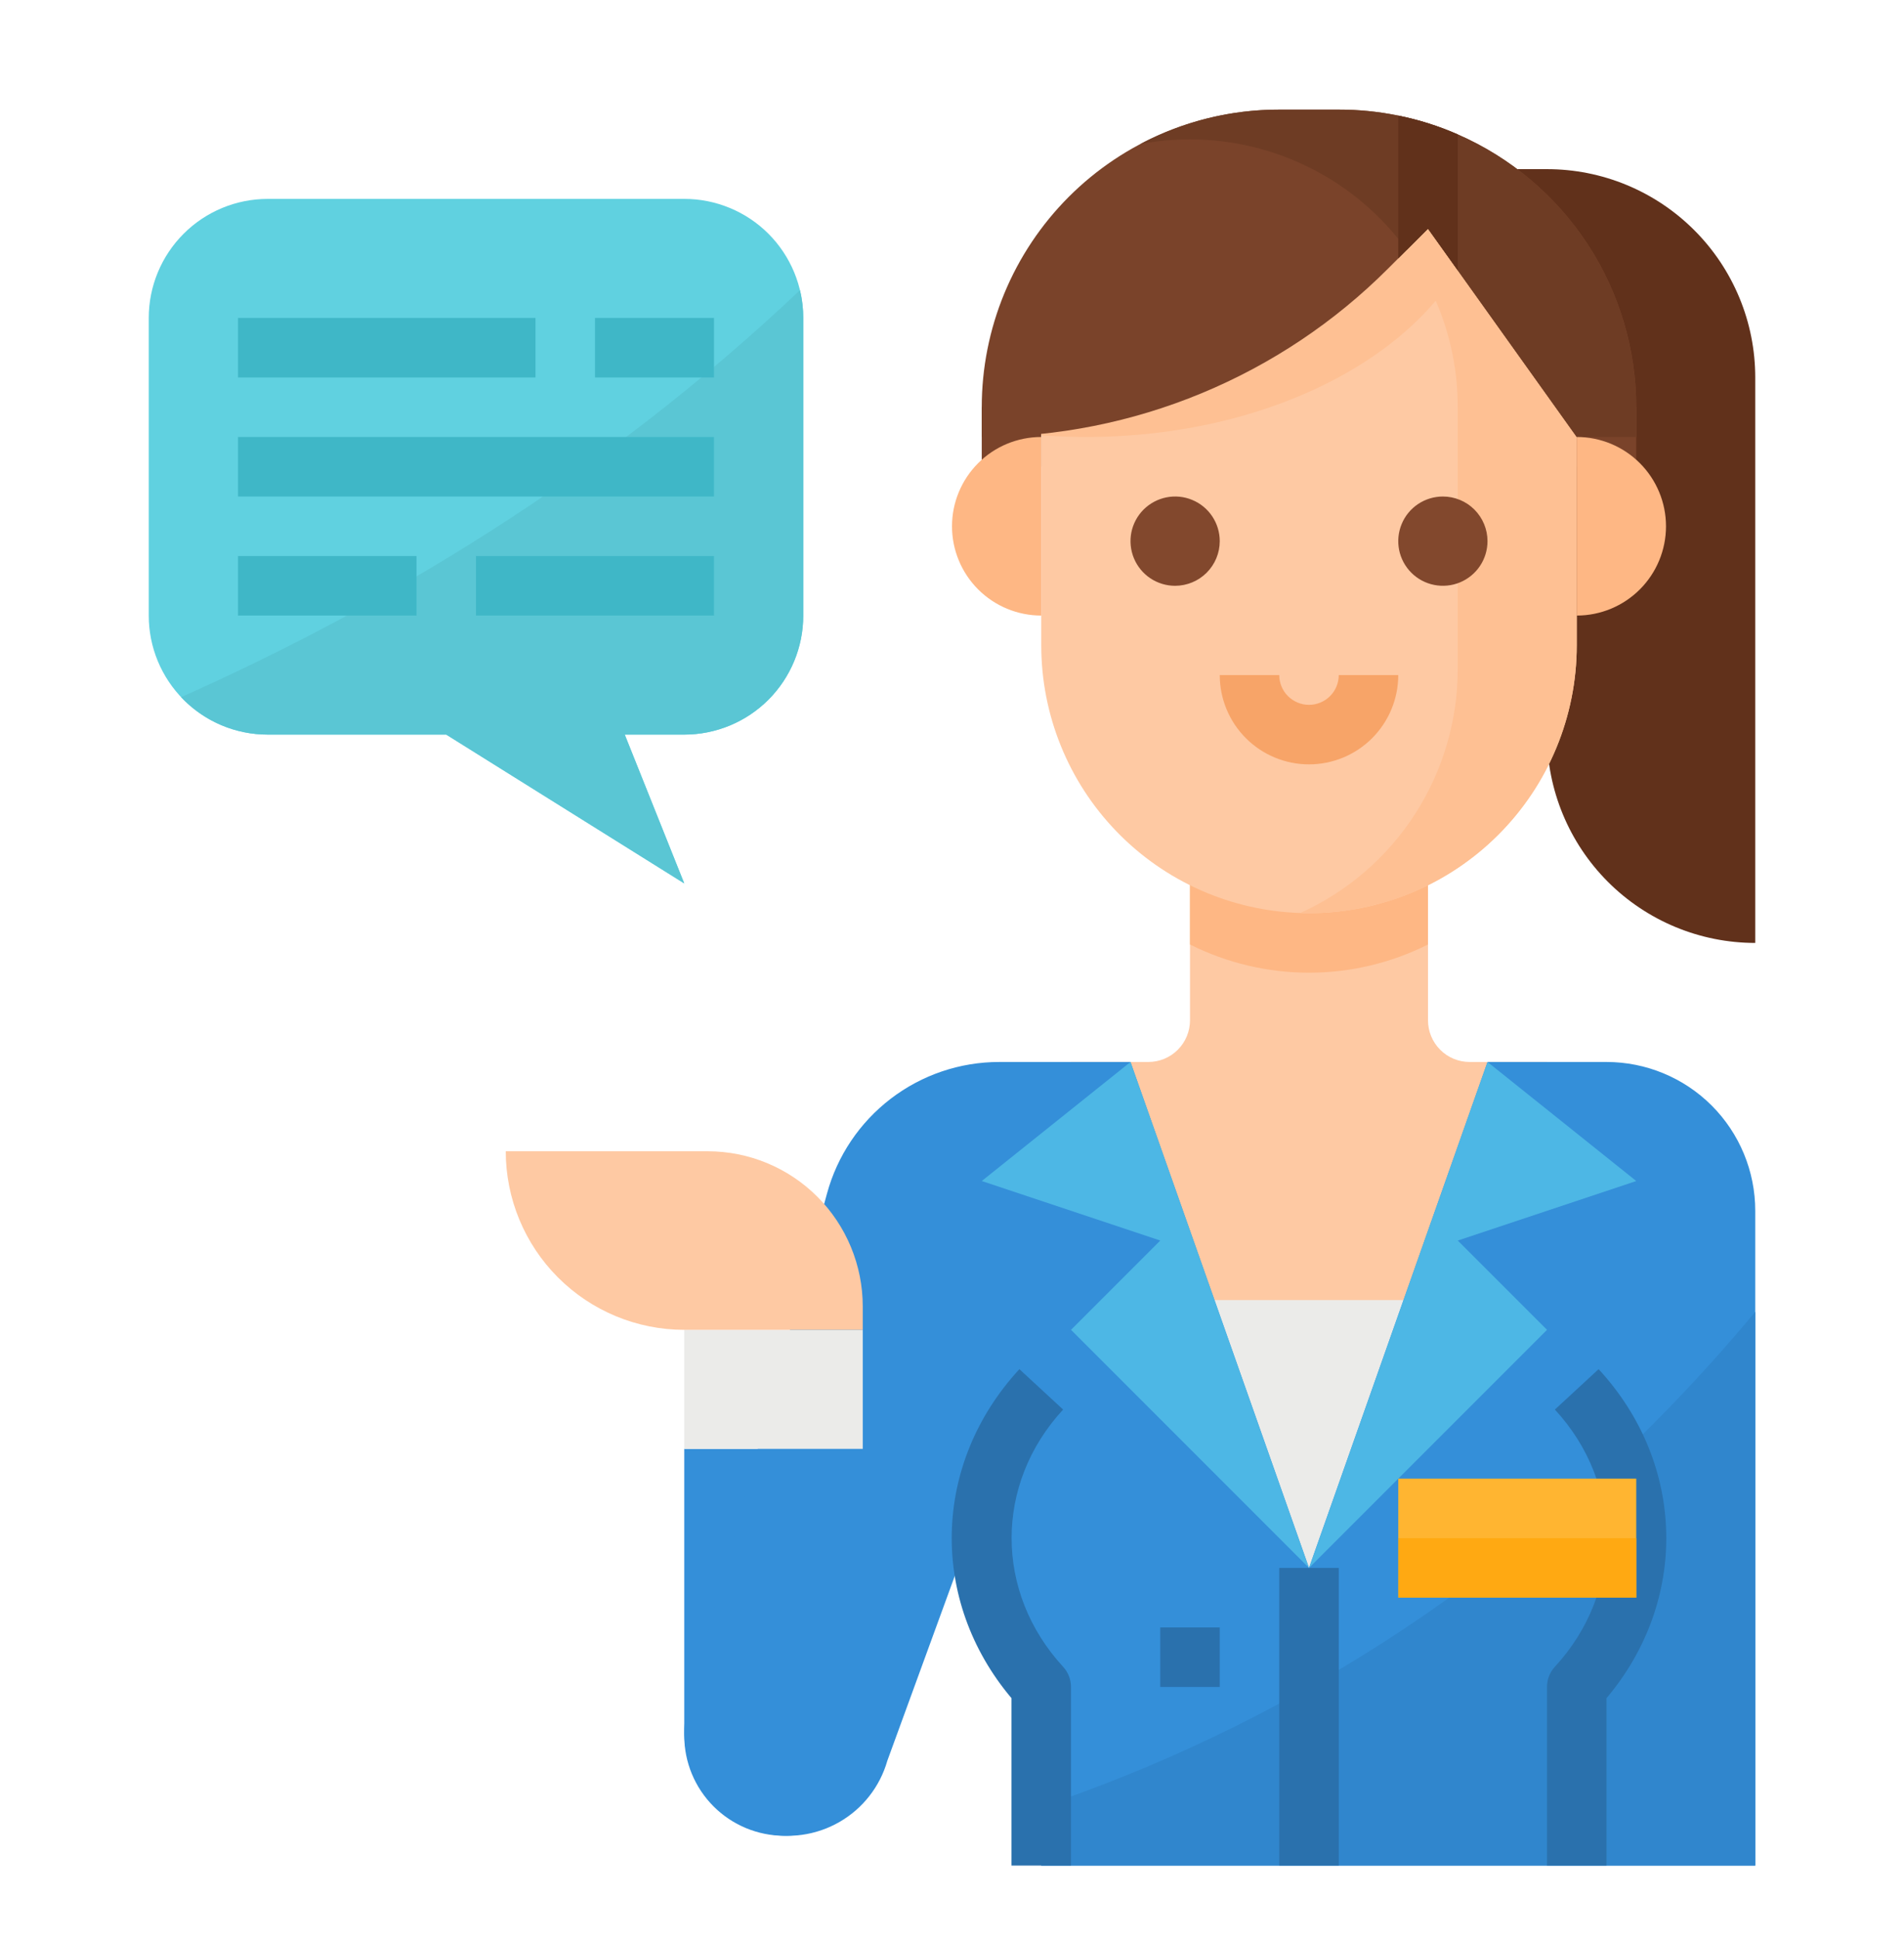 <svg xmlns="http://www.w3.org/2000/svg" width="56" height="57" viewBox="0 0 56 57" fill="none"><path d="M45.5 31.223V46.973H31.5V31.223H33.775C33.936 31.223 34.095 31.191 34.244 31.13C34.393 31.068 34.528 30.978 34.641 30.864C34.755 30.75 34.845 30.615 34.907 30.466C34.968 30.318 35 30.159 35 29.998V24.223H42V29.998C42 30.159 42.032 30.318 42.093 30.466C42.155 30.615 42.245 30.75 42.359 30.864C42.472 30.978 42.607 31.068 42.756 31.13C42.905 31.191 43.064 31.223 43.225 31.223H45.5Z" fill="#FEC9A3"></path><path d="M42 27.769V24.223H35V27.769C36.086 28.314 37.285 28.598 38.5 28.598C39.715 28.598 40.914 28.314 42 27.769Z" fill="#FEB784"></path><path d="M45.5 4.973H40.25V8.473H45.5V21.598C45.5 23.222 46.145 24.78 47.294 25.929C48.443 27.077 50.001 27.723 51.625 27.723V11.098C51.625 10.293 51.467 9.497 51.159 8.754C50.851 8.011 50.4 7.335 49.831 6.767C49.262 6.198 48.587 5.747 47.844 5.439C47.101 5.131 46.304 4.973 45.5 4.973Z" fill="#61311B"></path><path d="M46.375 11.973H48.125V13.723H46.375V11.973Z" fill="#7A432A"></path><path d="M28.875 11.973H30.625V13.723H28.875V11.973Z" fill="#7A432A"></path><path d="M46.375 12.848V18.973C46.375 21.061 45.545 23.064 44.068 24.541C42.592 26.018 40.589 26.848 38.5 26.848C38.414 26.848 38.328 26.847 38.243 26.843C36.2 26.776 34.263 25.918 32.842 24.449C31.42 22.98 30.625 21.017 30.625 18.973V12.848C30.625 12.831 30.625 12.816 30.626 12.8C30.638 10.951 31.381 9.183 32.692 7.881C34.004 6.578 35.777 5.847 37.625 5.848H39.375C39.58 5.848 39.783 5.856 39.983 5.874C41.728 6.026 43.352 6.826 44.536 8.117C45.719 9.408 46.375 11.096 46.375 12.848Z" fill="#FEC9A3"></path><path d="M46.375 12.848V18.973C46.375 21.061 45.545 23.064 44.068 24.541C42.591 26.018 40.589 26.848 38.5 26.848C38.413 26.848 38.328 26.847 38.243 26.843C39.624 26.219 40.795 25.21 41.617 23.937C42.438 22.664 42.875 21.18 42.875 19.665V11.973C42.876 10.938 42.673 9.914 42.277 8.958C41.881 8.003 41.301 7.135 40.568 6.404C40.382 6.219 40.187 6.041 39.983 5.874C41.728 6.026 43.352 6.827 44.535 8.118C45.719 9.409 46.375 11.097 46.375 12.848Z" fill="#FEC093"></path><path d="M43.326 7.068C41.951 10.4 37.372 12.848 31.938 12.848C31.807 12.848 31.679 12.847 31.551 12.843C31.24 12.837 30.931 12.821 30.626 12.8C30.638 10.951 31.381 9.183 32.692 7.881C34.004 6.578 35.777 5.847 37.625 5.848H39.375C39.58 5.848 39.783 5.856 39.983 5.874C41.182 5.976 42.334 6.387 43.326 7.068Z" fill="#FEC093"></path><path d="M48.125 11.973V12.848H46.375L42.875 7.948L42 6.723L40.824 7.898C39.255 9.468 37.392 10.712 35.342 11.561C33.292 12.411 31.094 12.848 28.875 12.848V11.973C28.875 10.823 29.101 9.686 29.54 8.624C29.98 7.562 30.625 6.597 31.437 5.785C32.25 4.972 33.214 4.328 34.276 3.888C35.338 3.448 36.476 3.222 37.625 3.223H39.375C39.963 3.222 40.549 3.281 41.125 3.399C41.727 3.52 42.313 3.705 42.875 3.952C44.435 4.633 45.763 5.755 46.696 7.18C47.628 8.604 48.125 10.27 48.125 11.973Z" fill="#7A432A"></path><path d="M48.125 11.973V12.848H46.375L42.875 7.948L42 6.723L41.374 7.348C40.644 6.342 39.685 5.523 38.577 4.958C37.469 4.393 36.244 4.098 35 4.098C34.51 4.097 34.022 4.143 33.541 4.233C34.799 3.567 36.201 3.22 37.625 3.223H39.375C39.963 3.222 40.549 3.281 41.125 3.399C41.727 3.52 42.313 3.705 42.875 3.952C44.435 4.633 45.763 5.755 46.696 7.18C47.628 8.604 48.125 10.27 48.125 11.973Z" fill="#6E3C24"></path><path d="M46.375 12.848C47.071 12.848 47.739 13.124 48.231 13.617C48.723 14.109 49 14.777 49 15.473C49 16.169 48.723 16.837 48.231 17.329C47.739 17.821 47.071 18.098 46.375 18.098V12.848Z" fill="#FEB784"></path><path d="M30.625 18.098C29.929 18.098 29.261 17.821 28.769 17.329C28.277 16.837 28 16.169 28 15.473C28 14.777 28.277 14.109 28.769 13.617C29.261 13.124 29.929 12.848 30.625 12.848V18.098Z" fill="#FEB784"></path><path d="M35.875 15.91C35.875 15.651 35.798 15.397 35.654 15.181C35.51 14.965 35.305 14.797 35.065 14.698C34.825 14.598 34.561 14.572 34.306 14.623C34.052 14.674 33.818 14.799 33.634 14.982C33.451 15.166 33.326 15.399 33.275 15.654C33.225 15.909 33.251 16.173 33.35 16.412C33.449 16.652 33.617 16.857 33.833 17.002C34.049 17.146 34.303 17.223 34.562 17.223C34.91 17.222 35.244 17.084 35.49 16.838C35.736 16.592 35.875 16.258 35.875 15.91Z" fill="#82482D"></path><path d="M42.438 14.598C42.178 14.598 41.924 14.675 41.708 14.819C41.492 14.963 41.324 15.168 41.225 15.408C41.126 15.648 41.1 15.912 41.15 16.166C41.201 16.421 41.326 16.655 41.509 16.838C41.693 17.022 41.927 17.147 42.181 17.197C42.436 17.248 42.7 17.222 42.94 17.123C43.18 17.023 43.385 16.855 43.529 16.639C43.673 16.424 43.75 16.17 43.75 15.91C43.75 15.562 43.611 15.229 43.365 14.982C43.119 14.736 42.785 14.598 42.438 14.598Z" fill="#82482D"></path><path d="M38.5 20.723C38.268 20.723 38.045 20.63 37.881 20.466C37.717 20.302 37.625 20.08 37.625 19.848H35.875C35.875 20.544 36.152 21.212 36.644 21.704C37.136 22.196 37.804 22.473 38.5 22.473C39.196 22.473 39.864 22.196 40.356 21.704C40.848 21.212 41.125 20.544 41.125 19.848H39.375C39.375 20.08 39.283 20.302 39.119 20.466C38.955 20.63 38.732 20.723 38.5 20.723Z" fill="#F7A468"></path><path d="M20.125 51.028V42.598H25.375L26.006 50.802C26.037 51.206 25.984 51.613 25.851 51.996C25.718 52.38 25.506 52.731 25.231 53.029C24.955 53.326 24.621 53.564 24.249 53.726C23.877 53.889 23.476 53.973 23.07 53.973C22.289 53.973 21.54 53.662 20.988 53.11C20.435 52.558 20.125 51.809 20.125 51.028Z" fill="#348FD9"></path><path d="M23.625 9.348V18.098C23.625 19.026 23.256 19.916 22.6 20.573C21.944 21.229 21.053 21.598 20.125 21.598H18.375L20.125 25.973L13.125 21.598H7.875C7.415 21.598 6.96 21.507 6.535 21.331C6.111 21.156 5.725 20.898 5.4 20.573C5.075 20.248 4.817 19.862 4.641 19.437C4.465 19.012 4.375 18.557 4.375 18.098V9.348C4.375 8.419 4.744 7.529 5.4 6.873C6.056 6.216 6.947 5.848 7.875 5.848H20.125C20.585 5.847 21.04 5.938 21.465 6.114C21.89 6.289 22.275 6.547 22.601 6.872C22.925 7.197 23.183 7.583 23.359 8.008C23.535 8.433 23.625 8.888 23.625 9.348Z" fill="#60D1E0"></path><path d="M23.625 9.348V18.098C23.625 19.026 23.256 19.916 22.6 20.573C21.944 21.229 21.053 21.598 20.125 21.598H18.375L20.125 25.973L13.125 21.598H7.875C7.398 21.598 6.925 21.501 6.487 21.312C6.048 21.122 5.654 20.845 5.327 20.497C11.242 17.86 17.711 14.04 23.529 8.531C23.593 8.798 23.625 9.073 23.625 9.348Z" fill="#5AC6D4"></path><path d="M7 9.348H15.75V11.098H7V9.348Z" fill="#3FB7C7"></path><path d="M17.5 9.348H21V11.098H17.5V9.348Z" fill="#3FB7C7"></path><path d="M7 12.848H21V14.598H7V12.848Z" fill="#3FB7C7"></path><path d="M7 16.348H12.25V18.098H7V16.348Z" fill="#3FB7C7"></path><path d="M14 16.348H21V18.098H14V16.348Z" fill="#3FB7C7"></path><path d="M42.875 3.952V7.948L42 6.723L41.125 7.598V3.399C41.727 3.52 42.313 3.706 42.875 3.952Z" fill="#61311B"></path><path d="M33.25 38.223H43.75V46.098H33.25V38.223Z" fill="#EBEBE9"></path><path d="M51.625 35.598V54.848H30.625V49.598C29.077 47.917 28.58 45.764 29.052 43.78L29.02 43.765L26.099 51.764C25.881 52.528 25.374 53.176 24.684 53.571C23.995 53.966 23.179 54.076 22.41 53.877C21.641 53.679 20.98 53.188 20.568 52.509C20.156 51.83 20.026 51.017 20.205 50.243L24.322 35.096C24.624 33.984 25.284 33.002 26.2 32.302C27.115 31.602 28.235 31.223 29.388 31.223H33.25L38.5 46.098L43.75 31.223H47.25C48.41 31.223 49.523 31.684 50.344 32.504C51.164 33.325 51.625 34.437 51.625 35.598Z" fill="#348FD9"></path><path d="M51.625 38.569V54.848H30.625V53.123C36.994 50.975 44.789 46.77 51.625 38.569Z" fill="#3086CD"></path><path d="M31.5 54.848H29.75V49.928C27.33 47.059 27.408 43.044 29.982 40.254L31.268 41.442C29.248 43.63 29.248 46.81 31.268 49.005C31.417 49.166 31.5 49.378 31.5 49.598V54.848Z" fill="#2A71AD"></path><path d="M47.25 54.848H45.5V49.598C45.5 49.378 45.583 49.166 45.731 49.005C47.752 46.81 47.752 43.63 45.732 41.442L47.018 40.254C49.592 43.044 49.67 47.059 47.25 49.928V54.848Z" fill="#2A71AD"></path><path d="M33.25 31.223L28.875 34.723L34.125 36.473L31.5 39.098L38.5 46.098L33.25 31.223Z" fill="#4DB7E5"></path><path d="M43.75 31.223L48.125 34.723L42.875 36.473L45.5 39.098L38.5 46.098L43.75 31.223Z" fill="#4DB7E5"></path><path d="M37.625 46.098H39.375V54.848H37.625V46.098Z" fill="#2A71AD"></path><path d="M34.125 47.848H35.875V49.598H34.125V47.848Z" fill="#2A71AD"></path><path d="M41.125 43.473H48.125V46.973H41.125V43.473Z" fill="#FFB531"></path><path d="M41.125 45.223H48.125V46.973H41.125V45.223Z" fill="#FFA912"></path><path d="M20.125 39.098H25.375V42.598H20.125V39.098Z" fill="#EBEBE9"></path><path d="M14.875 33.848H20.813C22.023 33.848 23.183 34.328 24.039 35.184C24.894 36.039 25.375 37.2 25.375 38.409V39.098H20.125C18.733 39.098 17.397 38.544 16.413 37.56C15.428 36.575 14.875 35.24 14.875 33.848Z" fill="#FEC9A3"></path></svg>